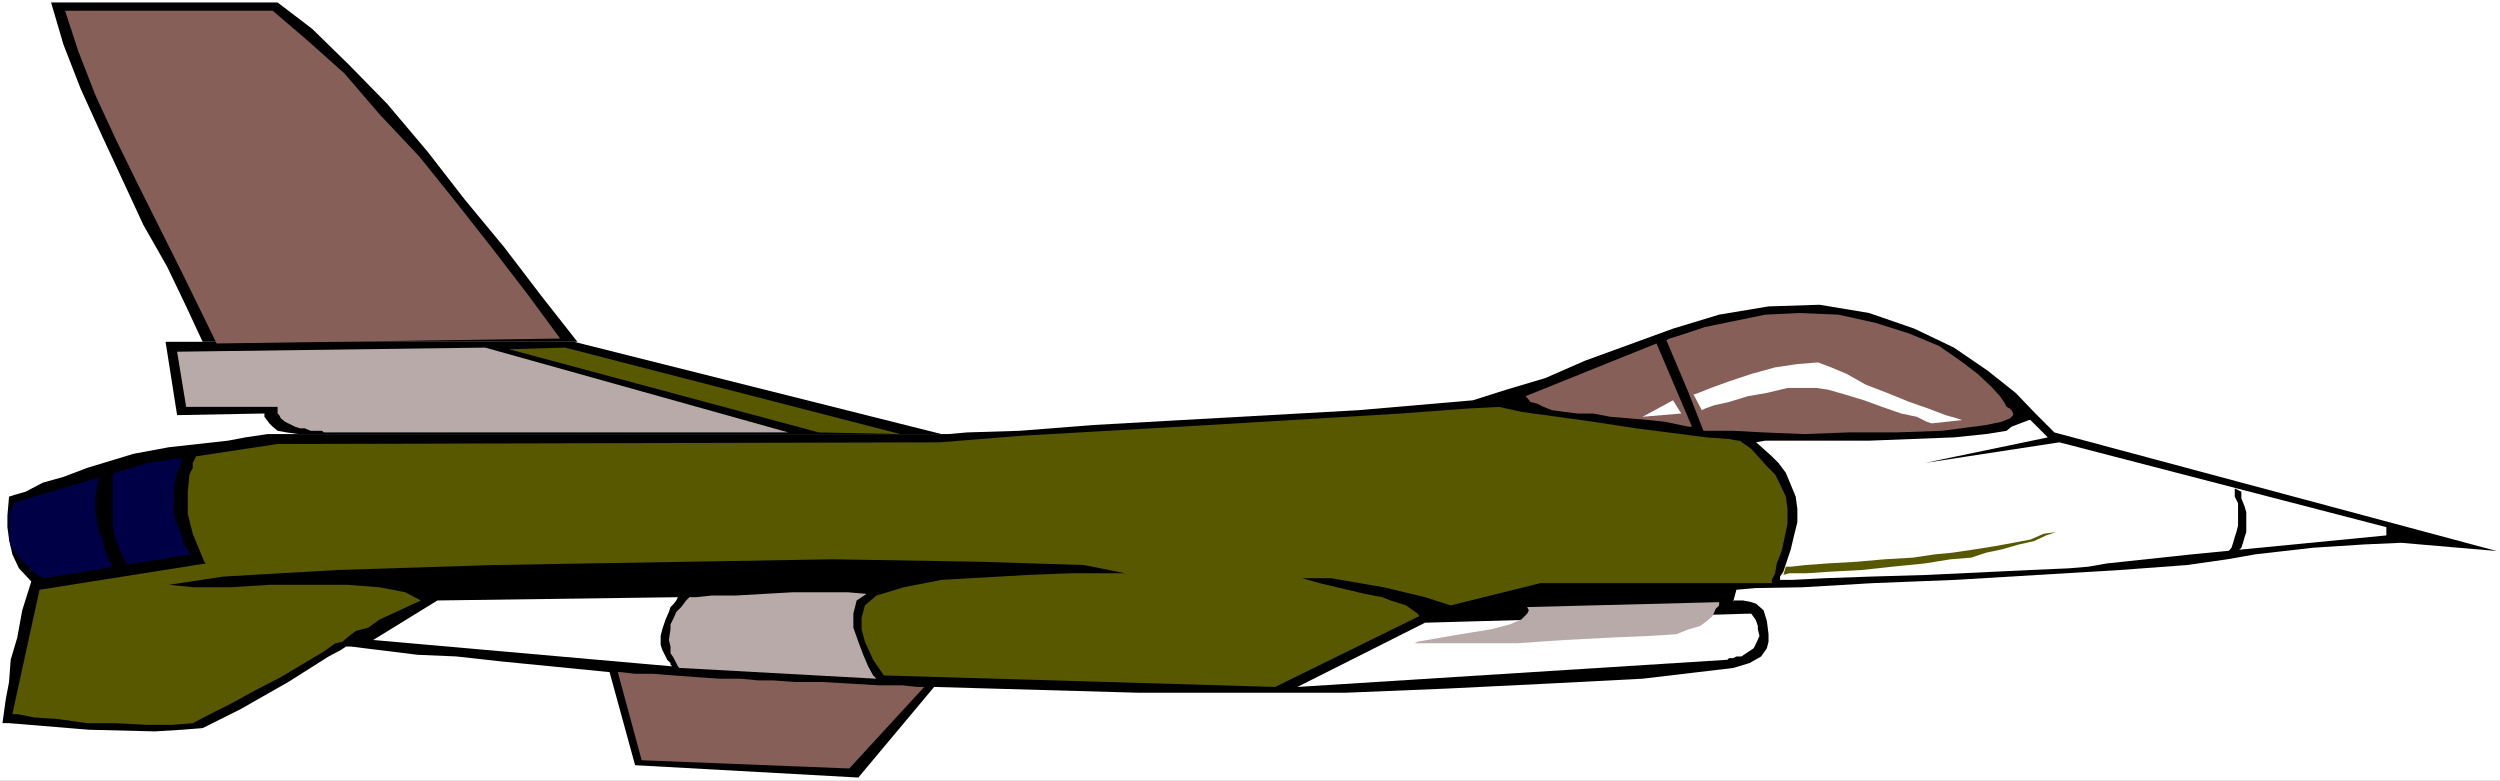 <?xml version="1.0" encoding="UTF-8" standalone="no"?>
<svg
   version="1.0"
   width="129.766mm"
   height="40.531mm"
   id="svg22"
   sodipodi:docname="Plane 284.wmf"
   xmlns:inkscape="http://www.inkscape.org/namespaces/inkscape"
   xmlns:sodipodi="http://sodipodi.sourceforge.net/DTD/sodipodi-0.dtd"
   xmlns="http://www.w3.org/2000/svg"
   xmlns:svg="http://www.w3.org/2000/svg">
  <rect width="100%" height="100%" fill="#333333" stroke="none"/>
  <sodipodi:namedview
     id="namedview22"
     pagecolor="#ffffff"
     bordercolor="#000000"
     borderopacity="0.25"
     inkscape:showpageshadow="2"
     inkscape:pageopacity="0.0"
     inkscape:pagecheckerboard="0"
     inkscape:deskcolor="#d1d1d1"
     inkscape:document-units="mm" />
  <defs
     id="defs1">
    <pattern
       id="WMFhbasepattern"
       patternUnits="userSpaceOnUse"
       width="6"
       height="6"
       x="0"
       y="0" />
  </defs>
  <path
     style="fill:#ffffff;fill-opacity:1;fill-rule:evenodd;stroke:none"
     d="M 0,153.188 H 490.455 V 0 H 0 Z"
     id="path1" />
  <path
     style="fill:#000000;fill-opacity:1;fill-rule:evenodd;stroke:none"
     d="m 119.584,131.858 5.01,18.26 43.794,2.424 14.867,-17.775 39.915,1.131 h 40.885 l 19.715,-0.808 19.715,-0.97 18.746,-0.97 17.776,-2.101 3.232,-0.97 2.262,-1.293 1.131,-1.616 0.323,-1.293 v -1.454 l -0.323,-2.585 -0.646,-2.101 -1.454,-1.293 -0.97,-0.323 -1.616,-0.323 h -0.97 -0.97 v 0.323 l 0.646,-2.424 3.717,-0.323 9.211,-0.162 13.736,-0.808 16.322,-0.646 32.32,-1.939 13.09,-0.97 7.918,-1.131 5.494,-0.97 11.312,-1.293 10.019,-0.646 7.272,-0.323 18.746,1.616 -86.779,-23.269 -3.717,-3.717 -3.878,-4.04 -5.494,-4.363 -6.626,-4.525 -7.757,-3.717 -8.888,-3.07 -9.696,-1.616 -10.019,0.323 -9.696,1.616 -9.05,2.747 -17.291,6.302 -7.757,3.393 -7.595,2.262 -6.626,2.101 -22.462,1.939 -34.744,1.939 -17.291,0.97 -14.382,1.131 -10.342,0.323 -3.717,0.323 H 52.52 l -4.363,0.646 -3.394,0.646 -11.635,1.293 -6.949,1.293 -9.05,2.747 -4.686,1.777 -4.04,1.131 -3.394,1.777 -2.262,0.646 -0.97,0.323 -0.323,3.717 v 2.262 l 0.323,2.424 0.646,2.909 1.293,2.747 2.424,2.585 -1.778,5.656 -0.97,5.332 -1.293,4.363 -0.323,4.363 -0.646,3.393 -0.646,4.686 H 1.778 l 15.675,1.293 12.928,0.323 5.333,-0.323 4.04,-0.323 7.434,-3.717 9.373,-5.332 7.918,-5.009 2.424,-1.293 0.97,-0.646 h 0.97 l 13.09,1.616 7.595,0.323 8.726,0.97 z"
     id="path2" />
  <path
     style="fill:#000000;fill-opacity:1;fill-rule:evenodd;stroke:none"
     d="m 10.019,0.485 h 44.44 l 6.787,5.171 7.272,7.11 7.434,7.595 7.918,9.372 7.272,9.372 7.757,9.372 7.272,9.534 7.11,9.049 H 39.754 L 36.522,60.112 32.805,52.355 28.118,44.114 24.078,35.388 19.877,26.339 15.837,17.452 12.443,8.726 Z"
     id="path3" />
  <path
     style="fill:#000000;fill-opacity:1;fill-rule:evenodd;stroke:none"
     d="m 38.461,67.06 h -5.979 l 2.262,14.382 17.13,-0.323 v 0.646 l 0.97,1.293 0.646,0.646 0.97,0.808 1.778,0.323 2.262,0.323 h 6.949 15.029 20.846 22.624 22.301 19.715 13.736 5.01 L 112.635,67.06 Z"
     id="path4" />
  <path
     style="fill:#866058;fill-opacity:1;fill-rule:evenodd;stroke:none"
     d="m 299.283,77.725 25.694,-10.342 6.949,16.321 h -0.646 l -1.616,-0.323 -3.07,-0.646 -3.07,-0.323 -3.717,-0.323 -3.878,-0.323 -3.394,-0.646 h -3.07 l -2.586,-0.323 -2.424,-0.323 -1.616,-0.646 -1.293,-0.646 -1.293,-0.323 -0.646,-0.808 z"
     id="path5" />
  <path
     style="fill:#866058;fill-opacity:1;fill-rule:evenodd;stroke:none"
     d="m 326.916,66.737 4.363,10.342 2.909,7.433 h 1.454 4.363 l 5.979,0.323 7.918,0.323 8.726,-0.323 h 9.373 l 9.05,-0.323 8.565,-1.131 3.07,-0.646 1.616,-0.646 0.646,-0.646 v -0.323 l -0.323,-0.646 -0.323,-0.323 -0.646,-0.323 -0.323,-0.646 -0.97,-1.454 -1.778,-1.939 -2.586,-2.424 -3.394,-2.585 -4.202,-2.909 -5.818,-2.424 -6.626,-2.101 -7.272,-1.616 -7.757,-0.323 -6.626,0.323 -6.302,1.293 -5.494,1.131 -3.878,1.293 -3.07,0.97 z"
     id="path6" />
  <path
     style="fill:#585800;fill-opacity:1;fill-rule:evenodd;stroke:none"
     d="m 340.976,86.451 h 0.323 l 2.262,1.616 3.07,3.393 1.616,1.616 0.97,1.939 1.131,2.424 0.323,2.424 v 2.909 l -1.131,5.332 -0.97,2.424 -0.323,1.939 -0.646,1.293 v 0.646 h -45.41 l -17.614,4.363 -5.01,-1.616 -8.08,-1.939 -10.342,-1.778 h -5.656 l 3.394,0.97 8.888,2.101 3.394,0.646 1.616,0.646 3.07,0.97 2.262,1.616 0.323,0.485 -28.28,13.897 -76.76,-2.262 -2.101,-3.07 -1.616,-3.555 -0.646,-2.424 v -2.262 l 0.646,-2.424 2.262,-1.939 5.333,-1.616 7.434,-1.454 16.968,-0.97 8.403,-0.323 h 10.666 l -8.08,-1.616 -20.362,-0.646 -28.926,-0.485 -66.741,1.131 -30.542,0.97 -22.301,1.293 -10.666,1.616 5.01,0.485 h 6.949 l 7.757,-0.485 h 7.595 7.757 l 6.302,0.485 5.01,0.97 3.07,1.616 -8.08,3.717 -2.262,1.616 -2.424,0.646 -1.293,0.97 -0.97,0.808 -0.323,0.323 -1.454,0.323 -2.262,1.616 -8.403,5.009 -5.01,2.585 -5.01,2.747 -3.878,1.939 -3.394,1.778 -4.04,0.323 h -5.01 l -5.979,-0.323 h -5.656 l -5.656,-0.808 -4.686,-0.323 -3.394,-0.646 H 2.424 l 5.333,-24.4 32.643,-5.171 -0.323,-0.323 -2.262,-5.494 -0.97,-3.878 v -4.363 l 0.323,-3.393 0.646,-1.293 v -0.97 l 0.646,-1.293 15.998,-2.424 129.926,-0.323 15.998,-1.293 36.683,-2.101 37.814,-2.262 12.928,-0.97 6.302,-0.323 4.363,0.97 14.059,1.939 8.403,1.293 13.898,1.777 4.363,0.323 z"
     id="path7" />
  <path
     style="fill:#ffffff;fill-opacity:1;fill-rule:evenodd;stroke:none"
     d="m 85.81,117.8 -12.605,7.756 58.661,5.171 -0.323,-0.323 v -0.323 l -0.646,-0.646 -0.323,-0.646 -0.646,-1.293 -0.323,-0.97 v -1.778 l 0.323,-1.293 0.323,-0.97 0.323,-0.97 0.646,-1.454 0.323,-0.97 0.646,-0.646 0.485,-0.646 0.323,-0.646 h 0.323 z"
     id="path8" />
  <path
     style="fill:#b9aaaa;fill-opacity:1;fill-rule:evenodd;stroke:none"
     d="m 135.259,117.153 -0.646,0.646 -0.97,1.293 -0.97,0.97 -0.485,1.131 -0.646,1.293 v 0.97 l -0.323,2.101 0.323,1.293 v 1.293 l 0.646,0.97 0.485,0.97 0.323,0.646 0.323,0.323 h 0.323 l 38.299,2.101 -0.646,-0.646 -0.97,-1.778 -0.97,-2.262 -0.97,-2.585 -0.97,-2.747 v -2.747 l 0.646,-2.585 1.939,-1.293 -3.717,-0.323 h -5.01 -5.656 l -5.656,0.323 -5.656,0.323 h -4.686 l -3.07,0.323 z"
     id="path9" />
  <path
     style="fill:#866058;fill-opacity:1;fill-rule:evenodd;stroke:none"
     d="m 121.2,131.858 4.686,17.29 40.723,1.616 14.706,-15.998 h -1.293 l -3.07,-0.323 h -4.686 l -5.333,-0.323 -5.656,-0.323 h -5.333 l -4.363,-0.323 h -2.909 l -3.394,-0.323 h -4.04 l -4.686,-0.323 -4.363,-0.323 -4.202,-0.323 h -3.394 l -2.747,-0.323 z"
     id="path10" />
  <path
     style="fill:#ffffff;fill-opacity:1;fill-rule:evenodd;stroke:none"
     d="m 332.249,77.402 1.616,3.07 0.646,-0.323 1.778,-0.646 2.909,-0.646 3.717,-1.131 3.717,-0.646 4.04,-0.97 h 2.909 2.747 l 2.262,0.323 3.394,0.97 3.717,1.131 3.555,1.293 3.717,1.293 3.07,0.646 1.939,0.97 0.97,0.323 5.979,-0.646 -0.97,-0.323 -2.262,-0.646 -3.394,-1.293 -3.717,-1.293 -4.363,-1.777 -4.202,-1.616 -3.717,-2.101 -3.07,-1.293 -2.586,-0.97 -4.04,0.323 -4.363,0.646 -4.686,1.293 -4.363,1.454 -3.555,1.293 -2.424,0.97 z"
     id="path11" />
  <path
     style="fill:#ffffff;fill-opacity:1;fill-rule:evenodd;stroke:none"
     d="m 328.209,78.533 1.616,2.585 -7.595,0.646 z"
     id="path12" />
  <path
     style="fill:#ffffff;fill-opacity:1;fill-rule:evenodd;stroke:none"
     d="m 344.369,86.774 h 0.162 l 3.07,2.747 1.293,1.293 1.454,1.939 1.939,4.686 0.323,2.424 v 2.585 l -0.646,2.585 -0.646,2.747 -1.454,4.363 -0.646,0.97 v 0.646 h 2.424 l 6.302,-0.323 9.05,-0.323 10.989,-0.323 20.362,-0.97 7.434,-0.323 3.878,-0.323 3.717,-0.646 16.645,-1.778 38.138,-3.717 v -1.616 l -64.155,-16.644 -26.341,4.04 24.078,-5.009 -3.394,-3.393 h -0.323 l -3.394,1.293 -0.97,0.808 -4.04,0.646 -6.302,0.646 -16.645,0.646 h -20.362 z"
     id="path13" />
  <path
     style="fill:#000000;fill-opacity:1;fill-rule:evenodd;stroke:none"
     d="m 437.774,109.397 0.323,-0.323 0.97,-0.97 0.646,-0.646 0.323,-0.97 0.323,-1.131 0.323,-0.97 v -1.616 -0.97 -1.293 l -0.323,-1.131 -0.646,-1.616 v -1.293 l -1.293,-0.646 v 0.97 0.646 l 0.323,0.646 0.323,0.646 v 0.646 1.131 0.97 1.616 l -0.323,1.293 -0.323,0.97 -0.323,1.131 -0.323,0.97 -0.808,0.97 -0.323,0.646 z"
     id="path14" />
  <path
     style="fill:#585800;fill-opacity:1;fill-rule:evenodd;stroke:none"
     d="m 350.348,111.174 h 0.97 l 2.909,-0.323 4.363,-0.323 5.656,-0.323 5.494,-0.485 5.494,-0.323 4.363,-0.646 3.394,-0.323 4.363,-0.646 4.04,-0.646 3.555,-0.646 3.394,-0.646 2.586,-1.131 2.424,-0.323 1.293,-0.485 h 0.646 -0.646 l -1.293,0.485 -1.939,0.646 -2.424,1.131 -2.909,0.646 -3.394,0.97 -3.07,0.646 -2.909,0.97 -4.04,0.323 -5.01,0.808 -6.464,0.646 -5.979,0.646 -5.979,0.323 -5.01,0.323 h -3.232 l -1.131,0.323 z"
     id="path15" />
  <path
     style="fill:#000046;fill-opacity:1;fill-rule:evenodd;stroke:none"
     d="m 3.394,98.409 -0.646,0.323 -0.646,1.454 -0.323,0.646 v 1.293 1.293 2.424 l 0.323,1.293 0.97,1.293 0.97,1.293 1.454,1.454 0.97,0.97 0.97,0.646 0.646,0.323 0.323,0.323 29.088,-4.686 -0.323,-0.323 -0.323,-0.646 -0.808,-0.97 -0.323,-1.454 -0.485,-1.454 -0.808,-1.778 -0.323,-1.616 V 99.055 97.439 95.823 l 0.323,-1.778 0.323,-1.293 0.485,-1.293 0.323,-0.646 V 90.168 l 0.162,-0.323 -6.626,0.97 z"
     id="path16" />
  <path
     style="fill:#000000;fill-opacity:1;fill-rule:evenodd;stroke:none"
     d="m 22.462,91.784 -2.262,0.646 h -0.323 v 0.646 l -0.485,0.97 -0.323,1.454 -0.323,1.293 v 1.616 2.101 l 0.323,1.939 0.323,1.778 0.808,1.939 0.323,1.616 0.646,1.616 0.646,1.131 0.323,1.293 0.323,0.323 0.323,0.323 3.394,-0.323 -0.323,-0.323 -0.808,-0.97 -0.646,-1.131 -0.646,-1.293 -0.646,-1.616 -0.646,-1.778 -0.323,-1.939 v -1.293 -2.424 -1.939 -1.616 -1.454 -0.808 l 0.323,-0.808 z"
     id="path17" />
  <path
     style="fill:#866058;fill-opacity:1;fill-rule:evenodd;stroke:none"
     d="M 12.766,2.101 H 53.49 l 6.626,5.656 7.434,6.625 6.949,8.08 7.757,8.241 7.272,9.049 7.11,9.049 6.949,9.049 6.302,8.564 -67.387,0.97 -3.394,-6.948 -3.555,-7.272 -4.04,-8.08 -4.363,-8.726 -4.363,-8.887 -4.04,-8.726 -3.394,-8.726 z"
     id="path18" />
  <path
     style="fill:#b9aaaa;fill-opacity:1;fill-rule:evenodd;stroke:none"
     d="m 34.744,68.999 1.778,10.827 h 17.938 v 0.323 0.97 l 0.323,0.323 0.323,0.646 0.808,0.646 1.293,0.646 0.646,0.323 0.97,0.323 h 0.97 l 1.131,0.485 h 0.97 0.97 0.323 l 0.323,0.323 H 154.651 L 95.182,68.191 Z"
     id="path19" />
  <path
     style="fill:#585800;fill-opacity:1;fill-rule:evenodd;stroke:none"
     d="M 110.857,68.191 176.629,85.158 160.63,84.835 99.869,68.515 Z"
     id="path20" />
  <path
     style="fill:#ffffff;fill-opacity:1;fill-rule:evenodd;stroke:none"
     d="m 279.568,122.163 -25.048,12.604 84.355,-5.332 0.323,-0.323 h 0.808 l 0.646,-0.323 h 0.97 l 0.97,-0.646 1.454,-0.97 0.485,-0.97 0.646,-1.454 -0.323,-1.293 v -0.646 l -0.323,-0.97 -0.162,-0.323 -0.808,-1.131 h -0.323 z"
     id="path21" />
  <path
     style="fill:#b9aaaa;fill-opacity:1;fill-rule:evenodd;stroke:none"
     d="m 337.582,118.123 -37.976,0.97 0.323,0.646 -0.323,0.646 -1.131,1.131 -2.262,0.97 -3.717,0.97 -5.979,0.97 -8.403,1.454 -0.646,0.323 h 4.04 7.11 8.888 l 9.373,-0.646 9.373,-0.485 7.595,-0.323 5.01,-0.323 2.424,-0.97 2.262,-0.646 1.293,-0.97 1.131,-0.97 0.646,-1.454 0.646,-0.646 v -0.646 z"
     id="path22" />
</svg>
